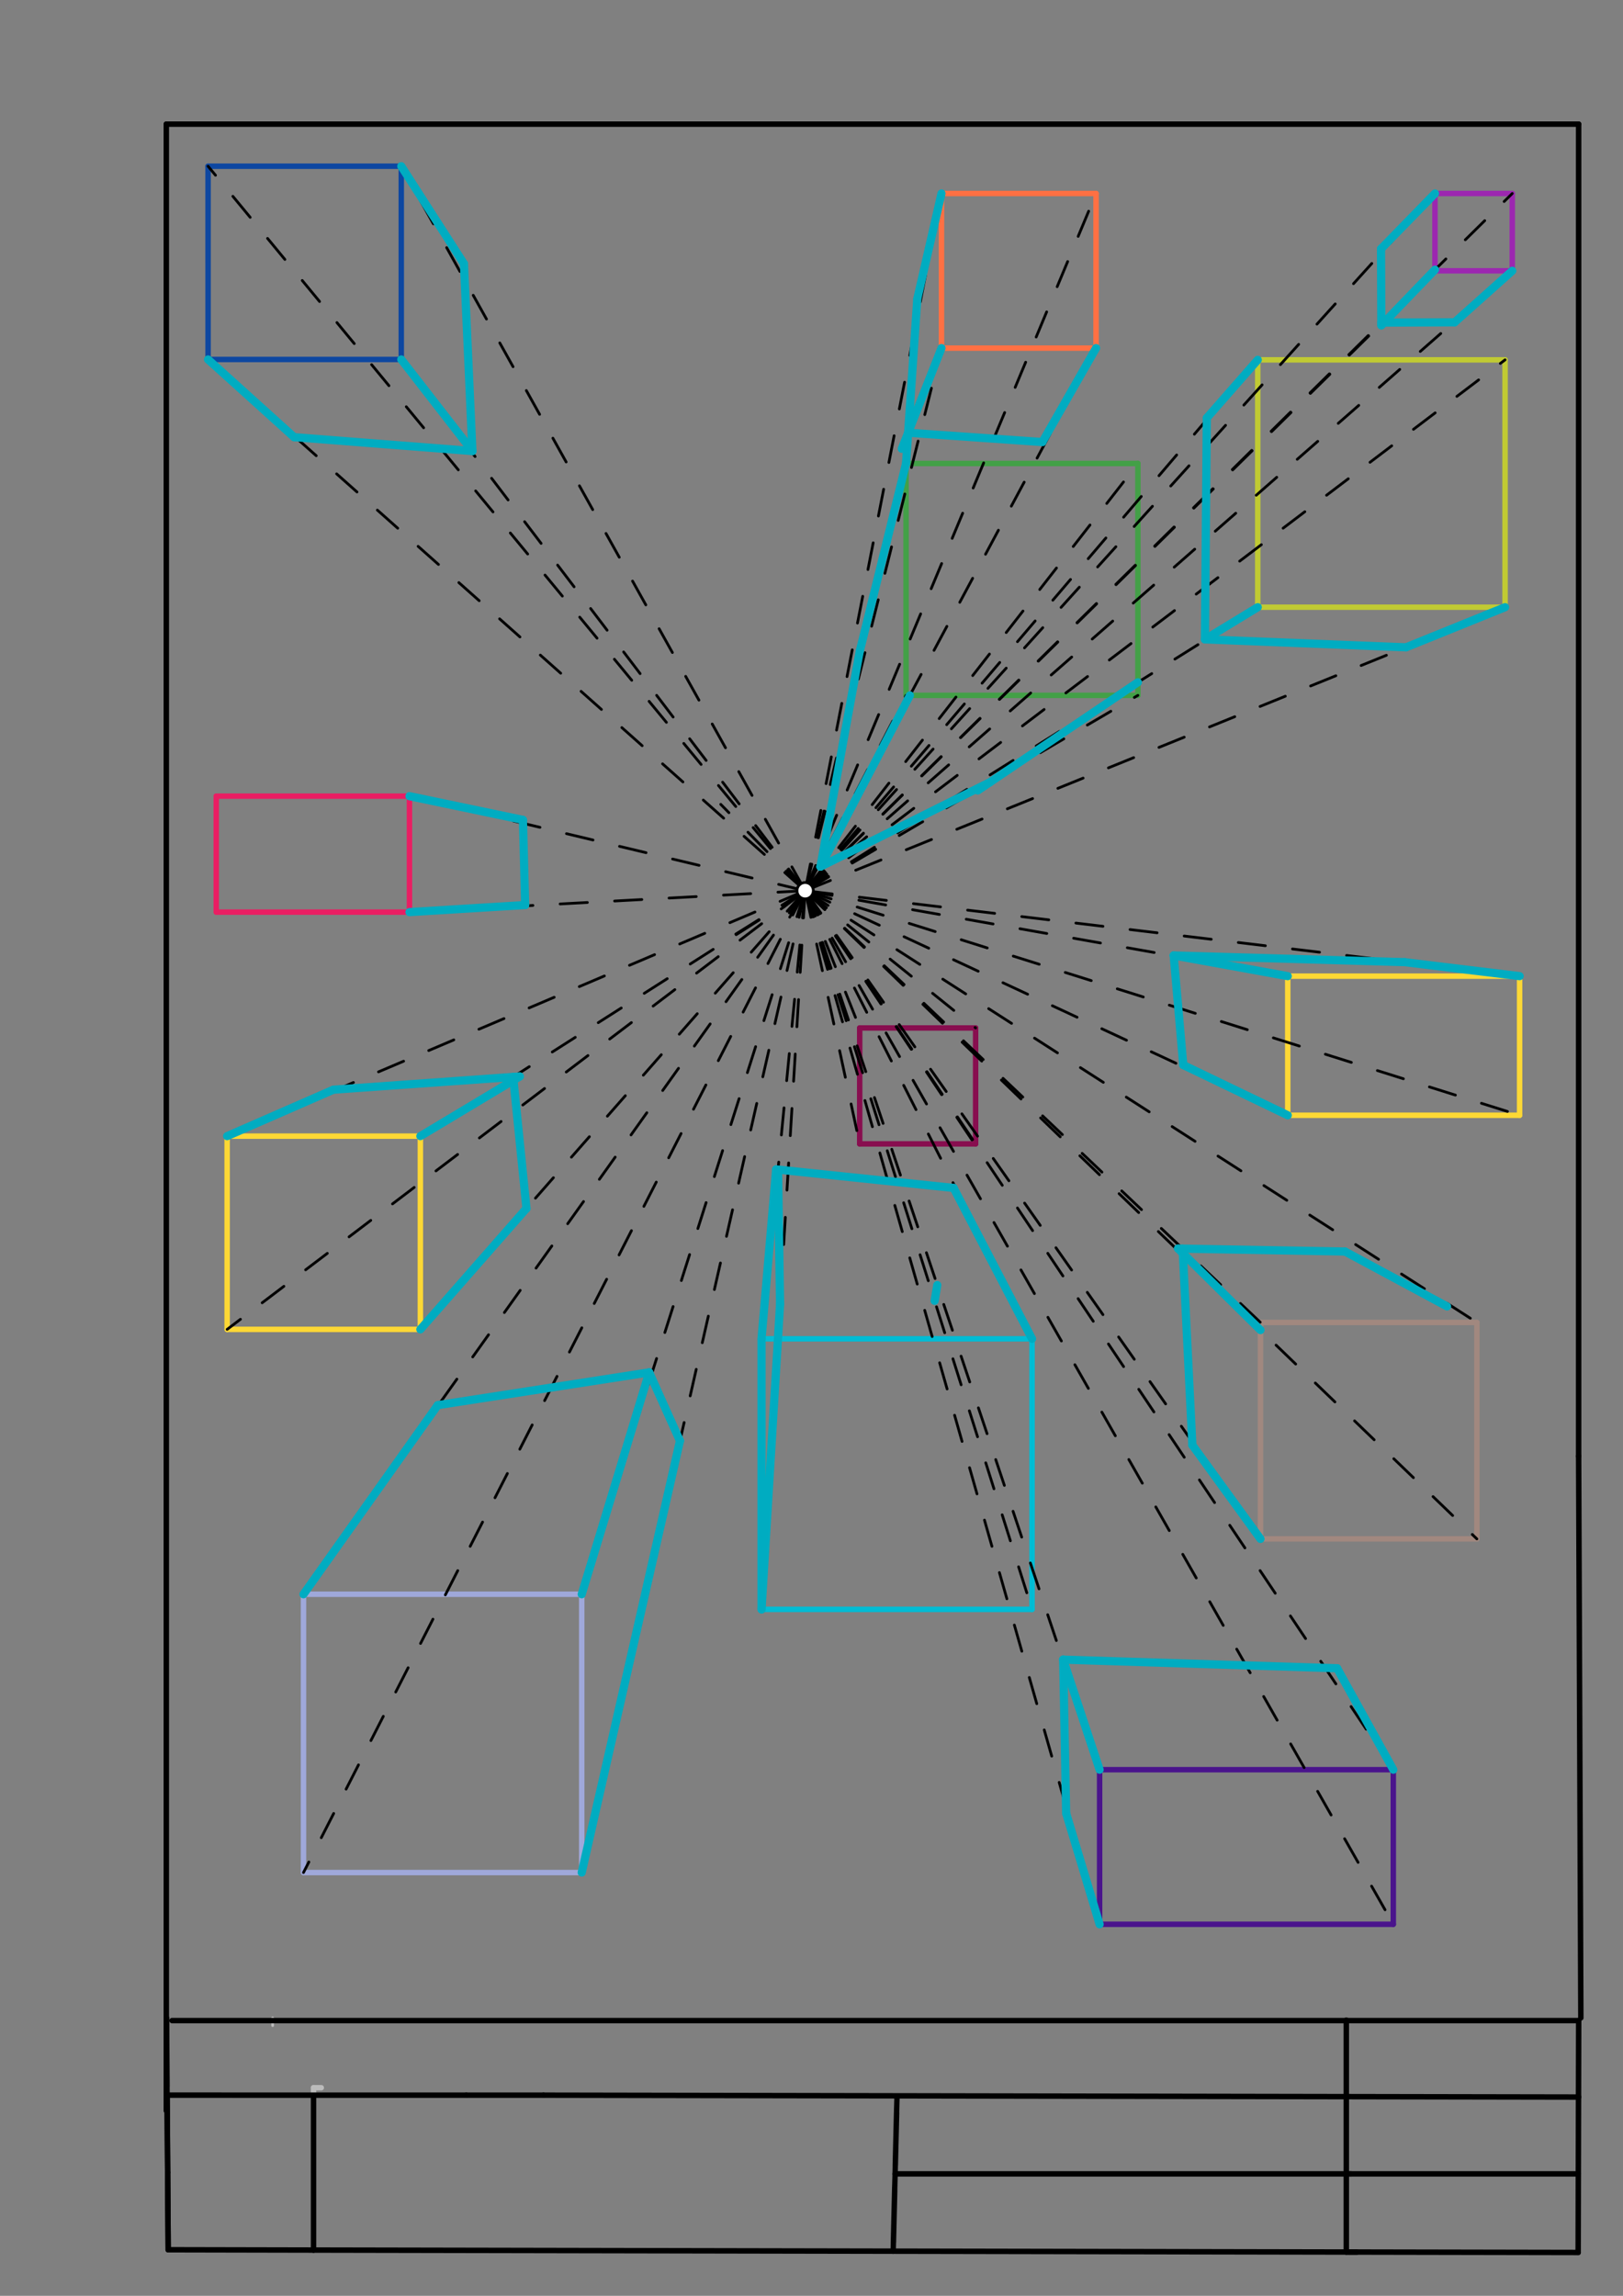 <svg xmlns="http://www.w3.org/2000/svg" class="svg--1it" height="100%" preserveAspectRatio="xMidYMid meet" viewBox="0 0 595.276 841.89" width="100%"><rect x="0" y="0" width="595.276" height="841.89" fill="#808080" stroke="none"/><defs><marker id="marker-arrow" markerHeight="16" markerUnits="userSpaceOnUse" markerWidth="24" orient="auto-start-reverse" refX="24" refY="4" viewBox="0 0 24 8"><path d="M 0 0 L 24 4 L 0 8 z" stroke="inherit"></path></marker></defs><g class="aux-layer--1FB"><g class="element--2qn"><line stroke="#bbbbbb" stroke-dasharray="none" stroke-linecap="round" stroke-width="1" x1="61.693" x2="115" y1="825" y2="825.112"></line></g><g class="element--2qn"><line stroke="#bbbbbb" stroke-dasharray="none" stroke-linecap="round" stroke-width="1" x1="100" x2="100" y1="739.972" y2="742.807"></line></g><g class="element--2qn"><line stroke="#bbbbbb" stroke-dasharray="none" stroke-linecap="round" stroke-width="2" x1="115" x2="115" y1="768.419" y2="765.584"></line></g><g class="element--2qn"><line stroke="#bbbbbb" stroke-dasharray="none" stroke-linecap="round" stroke-width="2" x1="115" x2="117.835" y1="765.584" y2="765.584"></line></g><g class="element--2qn"><line stroke="#bbbbbb" stroke-dasharray="none" stroke-linecap="round" stroke-width="2" x1="61.279" x2="61.259" y1="768.309" y2="765.474"></line></g><g class="element--2qn"><line stroke="#bbbbbb" stroke-dasharray="none" stroke-linecap="round" stroke-width="2" x1="328.993" x2="328.853" y1="768.843" y2="774.511"></line></g><g class="element--2qn"><line stroke="#bbbbbb" stroke-dasharray="none" stroke-linecap="round" stroke-width="2" x1="328.295" x2="328.156" y1="797.181" y2="802.849"></line></g><g class="element--2qn"><line stroke="#bbbbbb" stroke-dasharray="none" stroke-linecap="round" stroke-width="2" x1="327.598" x2="327.668" y1="825.519" y2="822.685"></line></g><g class="element--2qn"><line stroke="#bbbbbb" stroke-dasharray="none" stroke-linecap="round" stroke-width="2" x1="328.295" x2="328.365" y1="797.181" y2="794.347"></line></g></g><g class="main-layer--3Vd"><g class="element--2qn"><line stroke="#000000" stroke-dasharray="none" stroke-linecap="round" stroke-width="2" x1="61" x2="61" y1="45.52" y2="774.024"></line></g><g class="element--2qn"><line stroke="#000000" stroke-dasharray="none" stroke-linecap="round" stroke-width="2" x1="61.693" x2="61.073" y1="825.01" y2="739.972"></line></g><g class="element--2qn"><line stroke="#000000" stroke-dasharray="none" stroke-linecap="round" stroke-width="2" x1="578.827" x2="579.018" y1="826" y2="740.961"></line></g><g class="element--2qn"><line stroke="#000000" stroke-dasharray="none" stroke-linecap="round" stroke-width="2" x1="171" x2="199.346" y1="768.319" y2="768.319"></line></g><g class="element--2qn"><line stroke="#000000" stroke-dasharray="none" stroke-linecap="round" stroke-width="2" x1="199.346" x2="579" y1="768.319" y2="769"></line></g><g class="element--2qn"><line stroke="#000000" stroke-dasharray="none" stroke-linecap="round" stroke-width="2" x1="61.693" x2="61.486" y1="825" y2="796.654"></line></g><g class="element--2qn"><line stroke="#000000" stroke-dasharray="none" stroke-linecap="round" stroke-width="2" x1="61.486" x2="61.279" y1="796.654" y2="768.309"></line></g><g class="element--2qn"><line stroke="#000000" stroke-dasharray="none" stroke-linecap="round" stroke-width="2" x1="61.279" x2="171" y1="768.309" y2="768.319"></line></g><g class="element--2qn"><line stroke="#000000" stroke-dasharray="none" stroke-linecap="round" stroke-width="2" x1="578.827" x2="493.788" y1="826" y2="825.837"></line></g><g class="element--2qn"><line stroke="#000000" stroke-dasharray="none" stroke-linecap="round" stroke-width="2" x1="493.788" x2="493.788" y1="825.837" y2="740.798"></line></g><g class="element--2qn"><line stroke="#000000" stroke-dasharray="none" stroke-linecap="round" stroke-width="2" x1="115" x2="115" y1="825.112" y2="768.419"></line></g><g class="element--2qn"><line stroke="#000000" stroke-dasharray="none" stroke-linecap="round" stroke-width="2" x1="115" x2="327.598" y1="825.112" y2="825.519"></line></g><g class="element--2qn"><line stroke="#000000" stroke-dasharray="none" stroke-linecap="round" stroke-width="2" x1="327.598" x2="328.993" y1="825.519" y2="768.843"></line></g><g class="element--2qn"><line stroke="#000000" stroke-dasharray="none" stroke-linecap="round" stroke-width="2" x1="327.598" x2="497.676" y1="825.519" y2="825.845"></line></g><g class="element--2qn"><line stroke="#000000" stroke-dasharray="none" stroke-linecap="round" stroke-width="2" x1="328.295" x2="495.54" y1="797.181" y2="797.181"></line></g><g class="element--2qn"><line stroke="#000000" stroke-dasharray="none" stroke-linecap="round" stroke-width="2" x1="493.788" x2="578.827" y1="797.181" y2="797.181"></line></g><g class="element--2qn"><line stroke="#000000" stroke-dasharray="none" stroke-linecap="round" stroke-width="2" x1="61.693" x2="115" y1="825" y2="825.112"></line></g><g class="element--2qn"><line stroke="#000000" stroke-dasharray="none" stroke-linecap="round" stroke-width="2" x1="61" x2="579" y1="45.52" y2="45.52"></line></g><g class="element--2qn"><line stroke="#000000" stroke-dasharray="none" stroke-linecap="round" stroke-width="2" x1="579" x2="579" y1="45.52" y2="534"></line></g><g class="element--2qn"><line stroke="#000000" stroke-dasharray="none" stroke-linecap="round" stroke-width="2" x1="579" x2="579.813" y1="534" y2="739.972"></line></g><g class="element--2qn"><line stroke="#000000" stroke-dasharray="none" stroke-linecap="round" stroke-width="2" x1="579.018" x2="63.113" y1="740.961" y2="740.961"></line></g><g class="element--2qn"><line stroke="#FDD835" stroke-dasharray="none" stroke-linecap="round" stroke-width="2" x1="83.312" x2="154.179" y1="416.625" y2="416.625"></line></g><g class="element--2qn"><line stroke="#FDD835" stroke-dasharray="none" stroke-linecap="round" stroke-width="2" x1="154.179" x2="154.179" y1="416.625" y2="487.491"></line></g><g class="element--2qn"><line stroke="#FDD835" stroke-dasharray="none" stroke-linecap="round" stroke-width="2" x1="154.179" x2="83.312" y1="487.491" y2="487.491"></line></g><g class="element--2qn"><line stroke="#FDD835" stroke-dasharray="none" stroke-linecap="round" stroke-width="2" x1="83.312" x2="83.312" y1="487.491" y2="416.625"></line></g><g class="element--2qn"><line stroke="#43A047" stroke-dasharray="none" stroke-linecap="round" stroke-width="2" x1="332.312" x2="417.352" y1="169.958" y2="169.958"></line></g><g class="element--2qn"><line stroke="#43A047" stroke-dasharray="none" stroke-linecap="round" stroke-width="2" x1="417.352" x2="417.352" y1="169.958" y2="254.998"></line></g><g class="element--2qn"><line stroke="#43A047" stroke-dasharray="none" stroke-linecap="round" stroke-width="2" x1="417.352" x2="332.312" y1="254.998" y2="254.998"></line></g><g class="element--2qn"><line stroke="#43A047" stroke-dasharray="none" stroke-linecap="round" stroke-width="2" x1="332.312" x2="332.312" y1="254.998" y2="169.958"></line></g><g class="element--2qn"><line stroke="#9C27B0" stroke-dasharray="none" stroke-linecap="round" stroke-width="2" x1="526.312" x2="554.659" y1="70.958" y2="70.958"></line></g><g class="element--2qn"><line stroke="#9C27B0" stroke-dasharray="none" stroke-linecap="round" stroke-width="2" x1="554.659" x2="554.659" y1="70.958" y2="99.305"></line></g><g class="element--2qn"><line stroke="#9C27B0" stroke-dasharray="none" stroke-linecap="round" stroke-width="2" x1="554.659" x2="526.312" y1="99.305" y2="99.305"></line></g><g class="element--2qn"><line stroke="#9C27B0" stroke-dasharray="none" stroke-linecap="round" stroke-width="2" x1="526.312" x2="526.312" y1="70.958" y2="99.305"></line></g><g class="element--2qn"><line stroke="#FF7043" stroke-dasharray="none" stroke-linecap="round" stroke-width="2" x1="345.312" x2="402.005" y1="70.958" y2="70.958"></line></g><g class="element--2qn"><line stroke="#FF7043" stroke-dasharray="none" stroke-linecap="round" stroke-width="2" x1="402.005" x2="402.005" y1="70.958" y2="127.651"></line></g><g class="element--2qn"><line stroke="#FF7043" stroke-dasharray="none" stroke-linecap="round" stroke-width="2" x1="402.005" x2="345.312" y1="127.651" y2="127.651"></line></g><g class="element--2qn"><line stroke="#FF7043" stroke-dasharray="none" stroke-linecap="round" stroke-width="2" x1="345.312" x2="345.312" y1="127.651" y2="70.958"></line></g><g class="element--2qn"><line stroke="#880E4F" stroke-dasharray="none" stroke-linecap="round" stroke-width="2" x1="315.312" x2="357.832" y1="376.958" y2="376.958"></line></g><g class="element--2qn"><line stroke="#880E4F" stroke-dasharray="none" stroke-linecap="round" stroke-width="2" x1="357.832" x2="357.832" y1="376.958" y2="419.478"></line></g><g class="element--2qn"><line stroke="#880E4F" stroke-dasharray="none" stroke-linecap="round" stroke-width="2" x1="357.832" x2="315.312" y1="419.478" y2="419.478"></line></g><g class="element--2qn"><line stroke="#880E4F" stroke-dasharray="none" stroke-linecap="round" stroke-width="2" x1="315.312" x2="315.312" y1="376.958" y2="419.478"></line></g><g class="element--2qn"><line stroke="#0D47A1" stroke-dasharray="none" stroke-linecap="round" stroke-width="2" x1="76.312" x2="147.179" y1="60.958" y2="60.958"></line></g><g class="element--2qn"><line stroke="#0D47A1" stroke-dasharray="none" stroke-linecap="round" stroke-width="2" x1="147.179" x2="147.179" y1="60.958" y2="131.824"></line></g><g class="element--2qn"><line stroke="#0D47A1" stroke-dasharray="none" stroke-linecap="round" stroke-width="2" x1="147.179" x2="76.313" y1="131.824" y2="131.824"></line></g><g class="element--2qn"><line stroke="#0D47A1" stroke-dasharray="none" stroke-linecap="round" stroke-width="2" x1="76.313" x2="76.312" y1="131.824" y2="60.958"></line></g><g class="element--2qn"><line stroke="#C0CA33" stroke-dasharray="none" stroke-linecap="round" stroke-width="2" x1="461.312" x2="552.021" y1="131.958" y2="131.958"></line></g><g class="element--2qn"><line stroke="#C0CA33" stroke-dasharray="none" stroke-linecap="round" stroke-width="2" x1="552.021" x2="552.021" y1="131.958" y2="222.667"></line></g><g class="element--2qn"><line stroke="#C0CA33" stroke-dasharray="none" stroke-linecap="round" stroke-width="2" x1="552.021" x2="461.312" y1="222.667" y2="222.667"></line></g><g class="element--2qn"><line stroke="#C0CA33" stroke-dasharray="none" stroke-linecap="round" stroke-width="2" x1="461.312" x2="461.312" y1="131.958" y2="222.667"></line></g><g class="element--2qn"><line stroke="#A1887F" stroke-dasharray="none" stroke-linecap="round" stroke-width="2" x1="462.312" x2="541.683" y1="484.958" y2="484.958"></line></g><g class="element--2qn"><line stroke="#A1887F" stroke-dasharray="none" stroke-linecap="round" stroke-width="2" x1="541.683" x2="541.683" y1="484.958" y2="564.328"></line></g><g class="element--2qn"><line stroke="#A1887F" stroke-dasharray="none" stroke-linecap="round" stroke-width="2" x1="541.683" x2="462.312" y1="564.328" y2="564.328"></line></g><g class="element--2qn"><line stroke="#A1887F" stroke-dasharray="none" stroke-linecap="round" stroke-width="2" x1="462.312" x2="462.312" y1="564.328" y2="484.958"></line></g><g class="element--2qn"><line stroke="#00BCD4" stroke-dasharray="none" stroke-linecap="round" stroke-width="2" x1="279.312" x2="378.525" y1="490.958" y2="490.958"></line></g><g class="element--2qn"><line stroke="#00BCD4" stroke-dasharray="none" stroke-linecap="round" stroke-width="2" x1="378.525" x2="378.525" y1="490.958" y2="590.171"></line></g><g class="element--2qn"><line stroke="#00BCD4" stroke-dasharray="none" stroke-linecap="round" stroke-width="2" x1="378.525" x2="279.312" y1="590.171" y2="590.171"></line></g><g class="element--2qn"><line stroke="#00BCD4" stroke-dasharray="none" stroke-linecap="round" stroke-width="2" x1="279.312" x2="279.312" y1="590.171" y2="490.958"></line></g><g class="element--2qn"><line stroke="#9FA8DA" stroke-dasharray="none" stroke-linecap="round" stroke-width="2" x1="111.312" x2="213.36" y1="584.625" y2="584.625"></line></g><g class="element--2qn"><line stroke="#9FA8DA" stroke-dasharray="none" stroke-linecap="round" stroke-width="2" x1="213.36" x2="213.36" y1="584.625" y2="686.672"></line></g><g class="element--2qn"><line stroke="#9FA8DA" stroke-dasharray="none" stroke-linecap="round" stroke-width="2" x1="213.36" x2="111.312" y1="686.672" y2="686.672"></line></g><g class="element--2qn"><line stroke="#9FA8DA" stroke-dasharray="none" stroke-linecap="round" stroke-width="2" x1="111.312" x2="111.312" y1="584.625" y2="686.672"></line></g><g class="element--2qn"><line stroke="#E91E63" stroke-dasharray="none" stroke-linecap="round" stroke-width="2" x1="79.312" x2="79.312" y1="291.958" y2="334.478"></line></g><g class="element--2qn"><line stroke="#E91E63" stroke-dasharray="none" stroke-linecap="round" stroke-width="2" x1="79.312" x2="150.179" y1="334.478" y2="334.478"></line></g><g class="element--2qn"><line stroke="#E91E63" stroke-dasharray="none" stroke-linecap="round" stroke-width="2" x1="150.179" x2="150.179" y1="334.478" y2="291.958"></line></g><g class="element--2qn"><line stroke="#E91E63" stroke-dasharray="none" stroke-linecap="round" stroke-width="2" x1="79.312" x2="150.179" y1="291.958" y2="291.958"></line></g><g class="element--2qn"><line stroke="#FDD835" stroke-dasharray="none" stroke-linecap="round" stroke-width="2" x1="472.312" x2="557.352" y1="357.958" y2="357.958"></line></g><g class="element--2qn"><line stroke="#FDD835" stroke-dasharray="none" stroke-linecap="round" stroke-width="2" x1="557.352" x2="557.352" y1="357.958" y2="408.982"></line></g><g class="element--2qn"><line stroke="#FDD835" stroke-dasharray="none" stroke-linecap="round" stroke-width="2" x1="557.352" x2="472.312" y1="408.982" y2="408.982"></line></g><g class="element--2qn"><line stroke="#4A148C" stroke-dasharray="none" stroke-linecap="round" stroke-width="2" x1="403.312" x2="511.029" y1="648.958" y2="648.958"></line></g><g class="element--2qn"><line stroke="#4A148C" stroke-dasharray="none" stroke-linecap="round" stroke-width="2" x1="511.029" x2="511.029" y1="648.958" y2="705.651"></line></g><g class="element--2qn"><line stroke="#4A148C" stroke-dasharray="none" stroke-linecap="round" stroke-width="2" x1="511.029" x2="403.312" y1="705.651" y2="705.651"></line></g><g class="element--2qn"><line stroke="#4A148C" stroke-dasharray="none" stroke-linecap="round" stroke-width="2" x1="403.312" x2="403.312" y1="648.958" y2="705.651"></line></g><g class="element--2qn"><line stroke="#000000" stroke-dasharray="10" stroke-linecap="round" stroke-width="1" x1="295.312" x2="332.312" y1="326.625" y2="169.958"></line></g><g class="element--2qn"><line stroke="#000000" stroke-dasharray="10" stroke-linecap="round" stroke-width="1" x1="295.312" x2="417.352" y1="326.625" y2="169.958"></line></g><g class="element--2qn"><line stroke="#000000" stroke-dasharray="10" stroke-linecap="round" stroke-width="1" x1="295.312" x2="332.312" y1="326.625" y2="254.998"></line></g><g class="element--2qn"><line stroke="#000000" stroke-dasharray="10" stroke-linecap="round" stroke-width="1" x1="295.313" x2="417.352" y1="326.625" y2="254.998"></line></g><g class="element--2qn"><line stroke="#000000" stroke-dasharray="10" stroke-linecap="round" stroke-width="1" x1="295.313" x2="345.312" y1="326.625" y2="70.958"></line></g><g class="element--2qn"><line stroke="#000000" stroke-dasharray="10" stroke-linecap="round" stroke-width="1" x1="295.313" x2="402.005" y1="326.625" y2="70.958"></line></g><g class="element--2qn"><line stroke="#000000" stroke-dasharray="10" stroke-linecap="round" stroke-width="1" x1="295.313" x2="345.312" y1="326.625" y2="127.651"></line></g><g class="element--2qn"><line stroke="#000000" stroke-dasharray="10" stroke-linecap="round" stroke-width="1" x1="295.313" x2="402.005" y1="326.625" y2="127.651"></line></g><g class="element--2qn"><line stroke="#000000" stroke-dasharray="10" stroke-linecap="round" stroke-width="1" x1="295.313" x2="461.312" y1="326.625" y2="131.958"></line></g><g class="element--2qn"><line stroke="#000000" stroke-dasharray="10" stroke-linecap="round" stroke-width="1" x1="295.313" x2="552.021" y1="326.625" y2="222.667"></line></g><g class="element--2qn"><line stroke="#000000" stroke-dasharray="10" stroke-linecap="round" stroke-width="1" x1="295.313" x2="461.312" y1="326.625" y2="222.667"></line></g><g class="element--2qn"><line stroke="#000000" stroke-dasharray="10" stroke-linecap="round" stroke-width="1" x1="295.313" x2="552.021" y1="326.625" y2="131.958"></line></g><g class="element--2qn"><line stroke="#000000" stroke-dasharray="10" stroke-linecap="round" stroke-width="1" x1="295.313" x2="526.312" y1="326.625" y2="70.958"></line></g><g class="element--2qn"><line stroke="#000000" stroke-dasharray="10" stroke-linecap="round" stroke-width="1" x1="295.313" x2="526.312" y1="326.625" y2="99.305"></line></g><g class="element--2qn"><line stroke="#000000" stroke-dasharray="10" stroke-linecap="round" stroke-width="1" x1="295.313" x2="554.659" y1="326.625" y2="99.305"></line></g><g class="element--2qn"><line stroke="#000000" stroke-dasharray="10" stroke-linecap="round" stroke-width="1" x1="295.313" x2="554.659" y1="326.625" y2="70.958"></line></g><g class="element--2qn"><line stroke="#000000" stroke-dasharray="10" stroke-linecap="round" stroke-width="1" x1="295.313" x2="264.352" y1="326.625" y2="294.958"></line></g><g class="element--2qn"><line stroke="#000000" stroke-dasharray="10" stroke-linecap="round" stroke-width="1" x1="295.313" x2="264.352" y1="326.625" y2="345.982"></line></g><g class="element--2qn"><line stroke="#000000" stroke-dasharray="10" stroke-linecap="round" stroke-width="1" x1="295.313" x2="147.179" y1="326.625" y2="60.958"></line></g><g class="element--2qn"><line stroke="#000000" stroke-dasharray="10" stroke-linecap="round" stroke-width="1" x1="295.313" x2="147.179" y1="326.625" y2="131.824"></line></g><g class="element--2qn"><line stroke="#000000" stroke-dasharray="10" stroke-linecap="round" stroke-width="1" x1="295.313" x2="76.313" y1="326.625" y2="131.824"></line></g><g class="element--2qn"><line stroke="#000000" stroke-dasharray="10" stroke-linecap="round" stroke-width="1" x1="295.313" x2="76.313" y1="326.625" y2="60.958"></line></g><g class="element--2qn"><line stroke="#000000" stroke-dasharray="10" stroke-linecap="round" stroke-width="1" x1="289.634" x2="295.313" y1="336.332" y2="326.625"></line></g><g class="element--2qn"><line stroke="#FDD835" stroke-dasharray="none" stroke-linecap="round" stroke-width="2" x1="472.312" x2="472.312" y1="408.982" y2="357.958"></line></g><g class="element--2qn"><line stroke="#000000" stroke-dasharray="10" stroke-linecap="round" stroke-width="1" x1="295.312" x2="150.179" y1="326.625" y2="291.958"></line></g><g class="element--2qn"><line stroke="#000000" stroke-dasharray="10" stroke-linecap="round" stroke-width="1" x1="295.312" x2="150.179" y1="326.625" y2="334.478"></line></g><g class="element--2qn"><line stroke="#000000" stroke-dasharray="10" stroke-linecap="round" stroke-width="1" x1="295.312" x2="83.312" y1="326.625" y2="416.625"></line></g><g class="element--2qn"><line stroke="#000000" stroke-dasharray="10" stroke-linecap="round" stroke-width="1" x1="295.312" x2="154.179" y1="326.625" y2="416.625"></line></g><g class="element--2qn"><line stroke="#000000" stroke-dasharray="10" stroke-linecap="round" stroke-width="1" x1="295.312" x2="154.179" y1="326.625" y2="487.491"></line></g><g class="element--2qn"><line stroke="#000000" stroke-dasharray="10" stroke-linecap="round" stroke-width="1" x1="295.312" x2="83.312" y1="326.625" y2="487.491"></line></g><g class="element--2qn"><line stroke="#000000" stroke-dasharray="10" stroke-linecap="round" stroke-width="1" x1="295.312" x2="315.312" y1="326.625" y2="376.958"></line></g><g class="element--2qn"><line stroke="#000000" stroke-dasharray="10" stroke-linecap="round" stroke-width="1" x1="295.312" x2="357.832" y1="326.625" y2="376.958"></line></g><g class="element--2qn"><line stroke="#000000" stroke-dasharray="10" stroke-linecap="round" stroke-width="1" x1="295.312" x2="315.312" y1="326.625" y2="419.478"></line></g><g class="element--2qn"><line stroke="#000000" stroke-dasharray="10" stroke-linecap="round" stroke-width="1" x1="295.312" x2="357.832" y1="326.625" y2="419.478"></line></g><g class="element--2qn"><line stroke="#000000" stroke-dasharray="10" stroke-linecap="round" stroke-width="1" x1="295.312" x2="213.36" y1="326.625" y2="584.625"></line></g><g class="element--2qn"><line stroke="#000000" stroke-dasharray="10" stroke-linecap="round" stroke-width="1" x1="286.521" x2="295.312" y1="333.296" y2="326.625"></line></g><g class="element--2qn"><line stroke="#000000" stroke-dasharray="10" stroke-linecap="round" stroke-width="1" x1="295.312" x2="111.312" y1="326.625" y2="584.625"></line></g><g class="element--2qn"><line stroke="#000000" stroke-dasharray="10" stroke-linecap="round" stroke-width="1" x1="295.312" x2="213.36" y1="326.625" y2="686.672"></line></g><g class="element--2qn"><line stroke="#000000" stroke-dasharray="10" stroke-linecap="round" stroke-width="1" x1="295.312" x2="111.312" y1="326.625" y2="686.672"></line></g><g class="element--2qn"><line stroke="#000000" stroke-dasharray="10" stroke-linecap="round" stroke-width="1" x1="295.312" x2="279.312" y1="326.625" y2="490.958"></line></g><g class="element--2qn"><line stroke="#000000" stroke-dasharray="10" stroke-linecap="round" stroke-width="1" x1="295.312" x2="378.525" y1="326.625" y2="490.958"></line></g><g class="element--2qn"><line stroke="#000000" stroke-dasharray="10" stroke-linecap="round" stroke-width="1" x1="295.312" x2="279.312" y1="326.625" y2="590.171"></line></g><g class="element--2qn"><line stroke="#000000" stroke-dasharray="10" stroke-linecap="round" stroke-width="1" x1="295.312" x2="378.525" y1="326.625" y2="590.171"></line></g><g class="element--2qn"><line stroke="#000000" stroke-dasharray="10" stroke-linecap="round" stroke-width="1" x1="295.312" x2="472.312" y1="326.625" y2="357.958"></line></g><g class="element--2qn"><line stroke="#000000" stroke-dasharray="10" stroke-linecap="round" stroke-width="1" x1="295.312" x2="472.312" y1="326.625" y2="408.982"></line></g><g class="element--2qn"><line stroke="#000000" stroke-dasharray="10" stroke-linecap="round" stroke-width="1" x1="295.312" x2="557.352" y1="326.625" y2="357.958"></line></g><g class="element--2qn"><line stroke="#000000" stroke-dasharray="10" stroke-linecap="round" stroke-width="1" x1="295.312" x2="557.352" y1="326.625" y2="408.982"></line></g><g class="element--2qn"><line stroke="#000000" stroke-dasharray="10" stroke-linecap="round" stroke-width="1" x1="295.312" x2="462.312" y1="326.625" y2="484.958"></line></g><g class="element--2qn"><line stroke="#000000" stroke-dasharray="10" stroke-linecap="round" stroke-width="1" x1="295.312" x2="541.683" y1="326.625" y2="484.958"></line></g><g class="element--2qn"><line stroke="#000000" stroke-dasharray="10" stroke-linecap="round" stroke-width="1" x1="295.312" x2="462.312" y1="326.625" y2="564.328"></line></g><g class="element--2qn"><line stroke="#000000" stroke-dasharray="10" stroke-linecap="round" stroke-width="1" x1="295.312" x2="541.683" y1="326.625" y2="564.328"></line></g><g class="element--2qn"><line stroke="#000000" stroke-dasharray="10" stroke-linecap="round" stroke-width="1" x1="295.312" x2="403.312" y1="326.625" y2="648.958"></line></g><g class="element--2qn"><line stroke="#000000" stroke-dasharray="10" stroke-linecap="round" stroke-width="1" x1="295.312" x2="511.029" y1="326.625" y2="648.958"></line></g><g class="element--2qn"><line stroke="#000000" stroke-dasharray="10" stroke-linecap="round" stroke-width="1" x1="295.312" x2="403.312" y1="326.625" y2="705.651"></line></g><g class="element--2qn"><line stroke="#000000" stroke-dasharray="10" stroke-linecap="round" stroke-width="1" x1="295.312" x2="511.029" y1="326.625" y2="705.651"></line></g><g class="element--2qn"><line stroke="#00ACC1" stroke-dasharray="none" stroke-linecap="round" stroke-width="3" x1="111.312" x2="160.542" y1="584.625" y2="515.284"></line></g><g class="element--2qn"><line stroke="#00ACC1" stroke-dasharray="none" stroke-linecap="round" stroke-width="3" x1="213.36" x2="238.105" y1="584.625" y2="503.266"></line></g><g class="element--2qn"><line stroke="#00ACC1" stroke-dasharray="none" stroke-linecap="round" stroke-width="3" x1="160.542" x2="238.105" y1="515.284" y2="503.266"></line></g><g class="element--2qn"><line stroke="#00ACC1" stroke-dasharray="none" stroke-linecap="round" stroke-width="3" x1="213.36" x2="249.393" y1="686.672" y2="528.366"></line></g><g class="element--2qn"><line stroke="#00ACC1" stroke-dasharray="none" stroke-linecap="round" stroke-width="3" x1="238.105" x2="249.393" y1="503.266" y2="528.366"></line></g><g class="element--2qn"><line stroke="#00ACC1" stroke-dasharray="none" stroke-linecap="round" stroke-width="3" x1="83.312" x2="122.275" y1="416.625" y2="399.6"></line></g><g class="element--2qn"><line stroke="#00ACC1" stroke-dasharray="none" stroke-linecap="round" stroke-width="3" x1="154.179" x2="190.639" y1="416.625" y2="394.749"></line></g><g class="element--2qn"><line stroke="#00ACC1" stroke-dasharray="none" stroke-linecap="round" stroke-width="3" x1="122.275" x2="190.639" y1="399.6" y2="394.749"></line></g><g class="element--2qn"><line stroke="#00ACC1" stroke-dasharray="none" stroke-linecap="round" stroke-width="3" x1="188.214" x2="193.102" y1="394.921" y2="443.174"></line></g><g class="element--2qn"><line stroke="#00ACC1" stroke-dasharray="none" stroke-linecap="round" stroke-width="3" x1="154.179" x2="193.098" y1="487.491" y2="443.131"></line></g><g class="element--2qn"><line stroke="#00ACC1" stroke-dasharray="none" stroke-linecap="round" stroke-width="3" x1="279.312" x2="284.675" y1="490.958" y2="428.827"></line></g><g class="element--2qn"><line stroke="#00ACC1" stroke-dasharray="none" stroke-linecap="round" stroke-width="3" x1="378.525" x2="349.763" y1="490.958" y2="435.625"></line></g><g class="element--2qn"><line stroke="#00ACC1" stroke-dasharray="none" stroke-linecap="round" stroke-width="3" x1="284.675" x2="349.763" y1="428.827" y2="435.625"></line></g><g class="element--2qn"><line stroke="#00ACC1" stroke-dasharray="none" stroke-linecap="round" stroke-width="3" x1="279.313" x2="279.312" y1="590.171" y2="490.958"></line></g><g class="element--2qn"><line stroke="#00ACC1" stroke-dasharray="none" stroke-linecap="round" stroke-width="3" x1="285.355" x2="286.11" y1="428.898" y2="478.217"></line></g><g class="element--2qn"><line stroke="#00ACC1" stroke-dasharray="none" stroke-linecap="round" stroke-width="3" x1="279.313" x2="286.11" y1="590.171" y2="478.21"></line></g><g class="element--2qn"><line stroke="#00ACC1" stroke-dasharray="none" stroke-linecap="round" stroke-width="3" x1="343.771" x2="342.8" y1="471.252" y2="477.024"></line></g><g class="element--2qn"><line stroke="#00ACC1" stroke-dasharray="none" stroke-linecap="round" stroke-width="3" x1="76.313" x2="107.879" y1="131.824" y2="160.311"></line></g><g class="element--2qn"><line stroke="#00ACC1" stroke-dasharray="none" stroke-linecap="round" stroke-width="3" x1="147.179" x2="173.263" y1="131.824" y2="165.403"></line></g><g class="element--2qn"><line stroke="#00ACC1" stroke-dasharray="none" stroke-linecap="round" stroke-width="3" x1="107.879" x2="173.263" y1="160.311" y2="165.403"></line></g><g class="element--2qn"><line stroke="#00ACC1" stroke-dasharray="none" stroke-linecap="round" stroke-width="3" x1="147.179" x2="170.167" y1="60.958" y2="96.728"></line></g><g class="element--2qn"><line stroke="#00ACC1" stroke-dasharray="none" stroke-linecap="round" stroke-width="3" x1="173.263" x2="170.167" y1="165.403" y2="96.728"></line></g><g class="element--2qn"><line stroke="#00ACC1" stroke-dasharray="none" stroke-linecap="round" stroke-width="3" x1="150.179" x2="192.619" y1="334.478" y2="331.887"></line></g><g class="element--2qn"><line stroke="#00ACC1" stroke-dasharray="none" stroke-linecap="round" stroke-width="3" x1="150.179" x2="191.798" y1="291.958" y2="300.662"></line></g><g class="element--2qn"><line stroke="#00ACC1" stroke-dasharray="none" stroke-linecap="round" stroke-width="3" x1="191.798" x2="192.619" y1="300.662" y2="331.887"></line></g><g class="element--2qn"><line stroke="#00ACC1" stroke-dasharray="none" stroke-linecap="round" stroke-width="3" x1="345.312" x2="336.435" y1="70.958" y2="109.638"></line></g><g class="element--2qn"><line stroke="#00ACC1" stroke-dasharray="none" stroke-linecap="round" stroke-width="3" x1="345.312" x2="330.762" y1="127.651" y2="164.573"></line></g><g class="element--2qn"><line stroke="#00ACC1" stroke-dasharray="none" stroke-linecap="round" stroke-width="3" x1="336.435" x2="332.312" y1="109.638" y2="169.958"></line></g><g class="element--2qn"><line stroke="#00ACC1" stroke-dasharray="none" stroke-linecap="round" stroke-width="3" x1="402.005" x2="382.319" y1="127.651" y2="162.109"></line></g><g class="element--2qn"><line stroke="#00ACC1" stroke-dasharray="none" stroke-linecap="round" stroke-width="3" x1="382.319" x2="333.083" y1="162.109" y2="158.684"></line></g><g class="element--2qn"><line stroke="#00ACC1" stroke-dasharray="none" stroke-linecap="round" stroke-width="3" x1="332.312" x2="315.35" y1="169.958" y2="238.764"></line></g><g class="element--2qn"><line stroke="#00ACC1" stroke-dasharray="none" stroke-linecap="round" stroke-width="3" x1="333.72" x2="300.916" y1="254.998" y2="317.814"></line></g><g class="element--2qn"><line stroke="#00ACC1" stroke-dasharray="none" stroke-linecap="round" stroke-width="3" x1="315.35" x2="300.916" y1="238.764" y2="317.814"></line></g><g class="element--2qn"><line stroke="#00ACC1" stroke-dasharray="none" stroke-linecap="round" stroke-width="3" x1="417.352" x2="358.63" y1="250.197" y2="289.869"></line></g><g class="element--2qn"><line stroke="#00ACC1" stroke-dasharray="none" stroke-linecap="round" stroke-width="3" x1="300.916" x2="363.213" y1="317.814" y2="286.773"></line></g><g class="element--2qn"><line stroke="#00ACC1" stroke-dasharray="none" stroke-linecap="round" stroke-width="3" x1="403.312" x2="389.941" y1="648.958" y2="608.596"></line></g><g class="element--2qn"><line stroke="#00ACC1" stroke-dasharray="none" stroke-linecap="round" stroke-width="3" x1="403.312" x2="391.039" y1="705.651" y2="664.941"></line></g><g class="element--2qn"><line stroke="#00ACC1" stroke-dasharray="none" stroke-linecap="round" stroke-width="3" x1="391.039" x2="389.941" y1="664.941" y2="608.596"></line></g><g class="element--2qn"><line stroke="#00ACC1" stroke-dasharray="none" stroke-linecap="round" stroke-width="3" x1="511.029" x2="490.427" y1="648.958" y2="611.763"></line></g><g class="element--2qn"><line stroke="#00ACC1" stroke-dasharray="none" stroke-linecap="round" stroke-width="3" x1="389.941" x2="490.427" y1="608.596" y2="611.763"></line></g><g class="element--2qn"><line stroke="#00ACC1" stroke-dasharray="none" stroke-linecap="round" stroke-width="3" x1="462.312" x2="432.075" y1="487.75" y2="457.857"></line></g><g class="element--2qn"><line stroke="#00ACC1" stroke-dasharray="none" stroke-linecap="round" stroke-width="3" x1="530.756" x2="493.308" y1="479.082" y2="458.942"></line></g><g class="element--2qn"><line stroke="#00ACC1" stroke-dasharray="none" stroke-linecap="round" stroke-width="3" x1="432.075" x2="493.308" y1="457.857" y2="458.942"></line></g><g class="element--2qn"><line stroke="#00ACC1" stroke-dasharray="none" stroke-linecap="round" stroke-width="3" x1="462.312" x2="437.328" y1="564.328" y2="529.923"></line></g><g class="element--2qn"><line stroke="#00ACC1" stroke-dasharray="none" stroke-linecap="round" stroke-width="3" x1="437.328" x2="433.759" y1="529.923" y2="457.887"></line></g><g class="element--2qn"><line stroke="#00ACC1" stroke-dasharray="none" stroke-linecap="round" stroke-width="3" x1="472.312" x2="430.474" y1="357.958" y2="350.378"></line></g><g class="element--2qn"><line stroke="#00ACC1" stroke-dasharray="none" stroke-linecap="round" stroke-width="3" x1="472.312" x2="433.995" y1="408.982" y2="390.552"></line></g><g class="element--2qn"><line stroke="#00ACC1" stroke-dasharray="none" stroke-linecap="round" stroke-width="3" x1="430.474" x2="433.995" y1="350.378" y2="390.552"></line></g><g class="element--2qn"><line stroke="#00ACC1" stroke-dasharray="none" stroke-linecap="round" stroke-width="3" x1="557.352" x2="515.144" y1="357.958" y2="352.822"></line></g><g class="element--2qn"><line stroke="#00ACC1" stroke-dasharray="none" stroke-linecap="round" stroke-width="3" x1="430.474" x2="515.144" y1="350.378" y2="352.822"></line></g><g class="element--2qn"><line stroke="#00ACC1" stroke-dasharray="none" stroke-linecap="round" stroke-width="3" x1="526.312" x2="506.526" y1="70.958" y2="91.256"></line></g><g class="element--2qn"><line stroke="#00ACC1" stroke-dasharray="none" stroke-linecap="round" stroke-width="3" x1="526.312" x2="506.639" y1="98.903" y2="119.31"></line></g><g class="element--2qn"><line stroke="#00ACC1" stroke-dasharray="none" stroke-linecap="round" stroke-width="3" x1="506.526" x2="506.639" y1="91.256" y2="119.31"></line></g><g class="element--2qn"><line stroke="#00ACC1" stroke-dasharray="none" stroke-linecap="round" stroke-width="3" x1="554.659" x2="533.518" y1="99.305" y2="118.188"></line></g><g class="element--2qn"><line stroke="#00ACC1" stroke-dasharray="none" stroke-linecap="round" stroke-width="3" x1="506.635" x2="533.518" y1="118.301" y2="118.188"></line></g><g class="element--2qn"><line stroke="#00ACC1" stroke-dasharray="none" stroke-linecap="round" stroke-width="3" x1="461.312" x2="442.63" y1="131.958" y2="153.277"></line></g><g class="element--2qn"><line stroke="#00ACC1" stroke-dasharray="none" stroke-linecap="round" stroke-width="3" x1="442.63" x2="441.937" y1="153.277" y2="234.463"></line></g><g class="element--2qn"><line stroke="#00ACC1" stroke-dasharray="none" stroke-linecap="round" stroke-width="3" x1="441.937" x2="461.312" y1="234.463" y2="222.667"></line></g><g class="element--2qn"><line stroke="#00ACC1" stroke-dasharray="none" stroke-linecap="round" stroke-width="3" x1="552.021" x2="515.691" y1="222.667" y2="237.379"></line></g><g class="element--2qn"><line stroke="#00ACC1" stroke-dasharray="none" stroke-linecap="round" stroke-width="3" x1="441.937" x2="515.691" y1="234.463" y2="237.379"></line></g><g class="element--2qn"><circle cx="295.312" cy="326.625" r="3" stroke="#000000" stroke-width="1" fill="#ffffff"></circle>}</g></g><g class="snaps-layer--2PT"></g><g class="temp-layer--rAP"></g></svg>